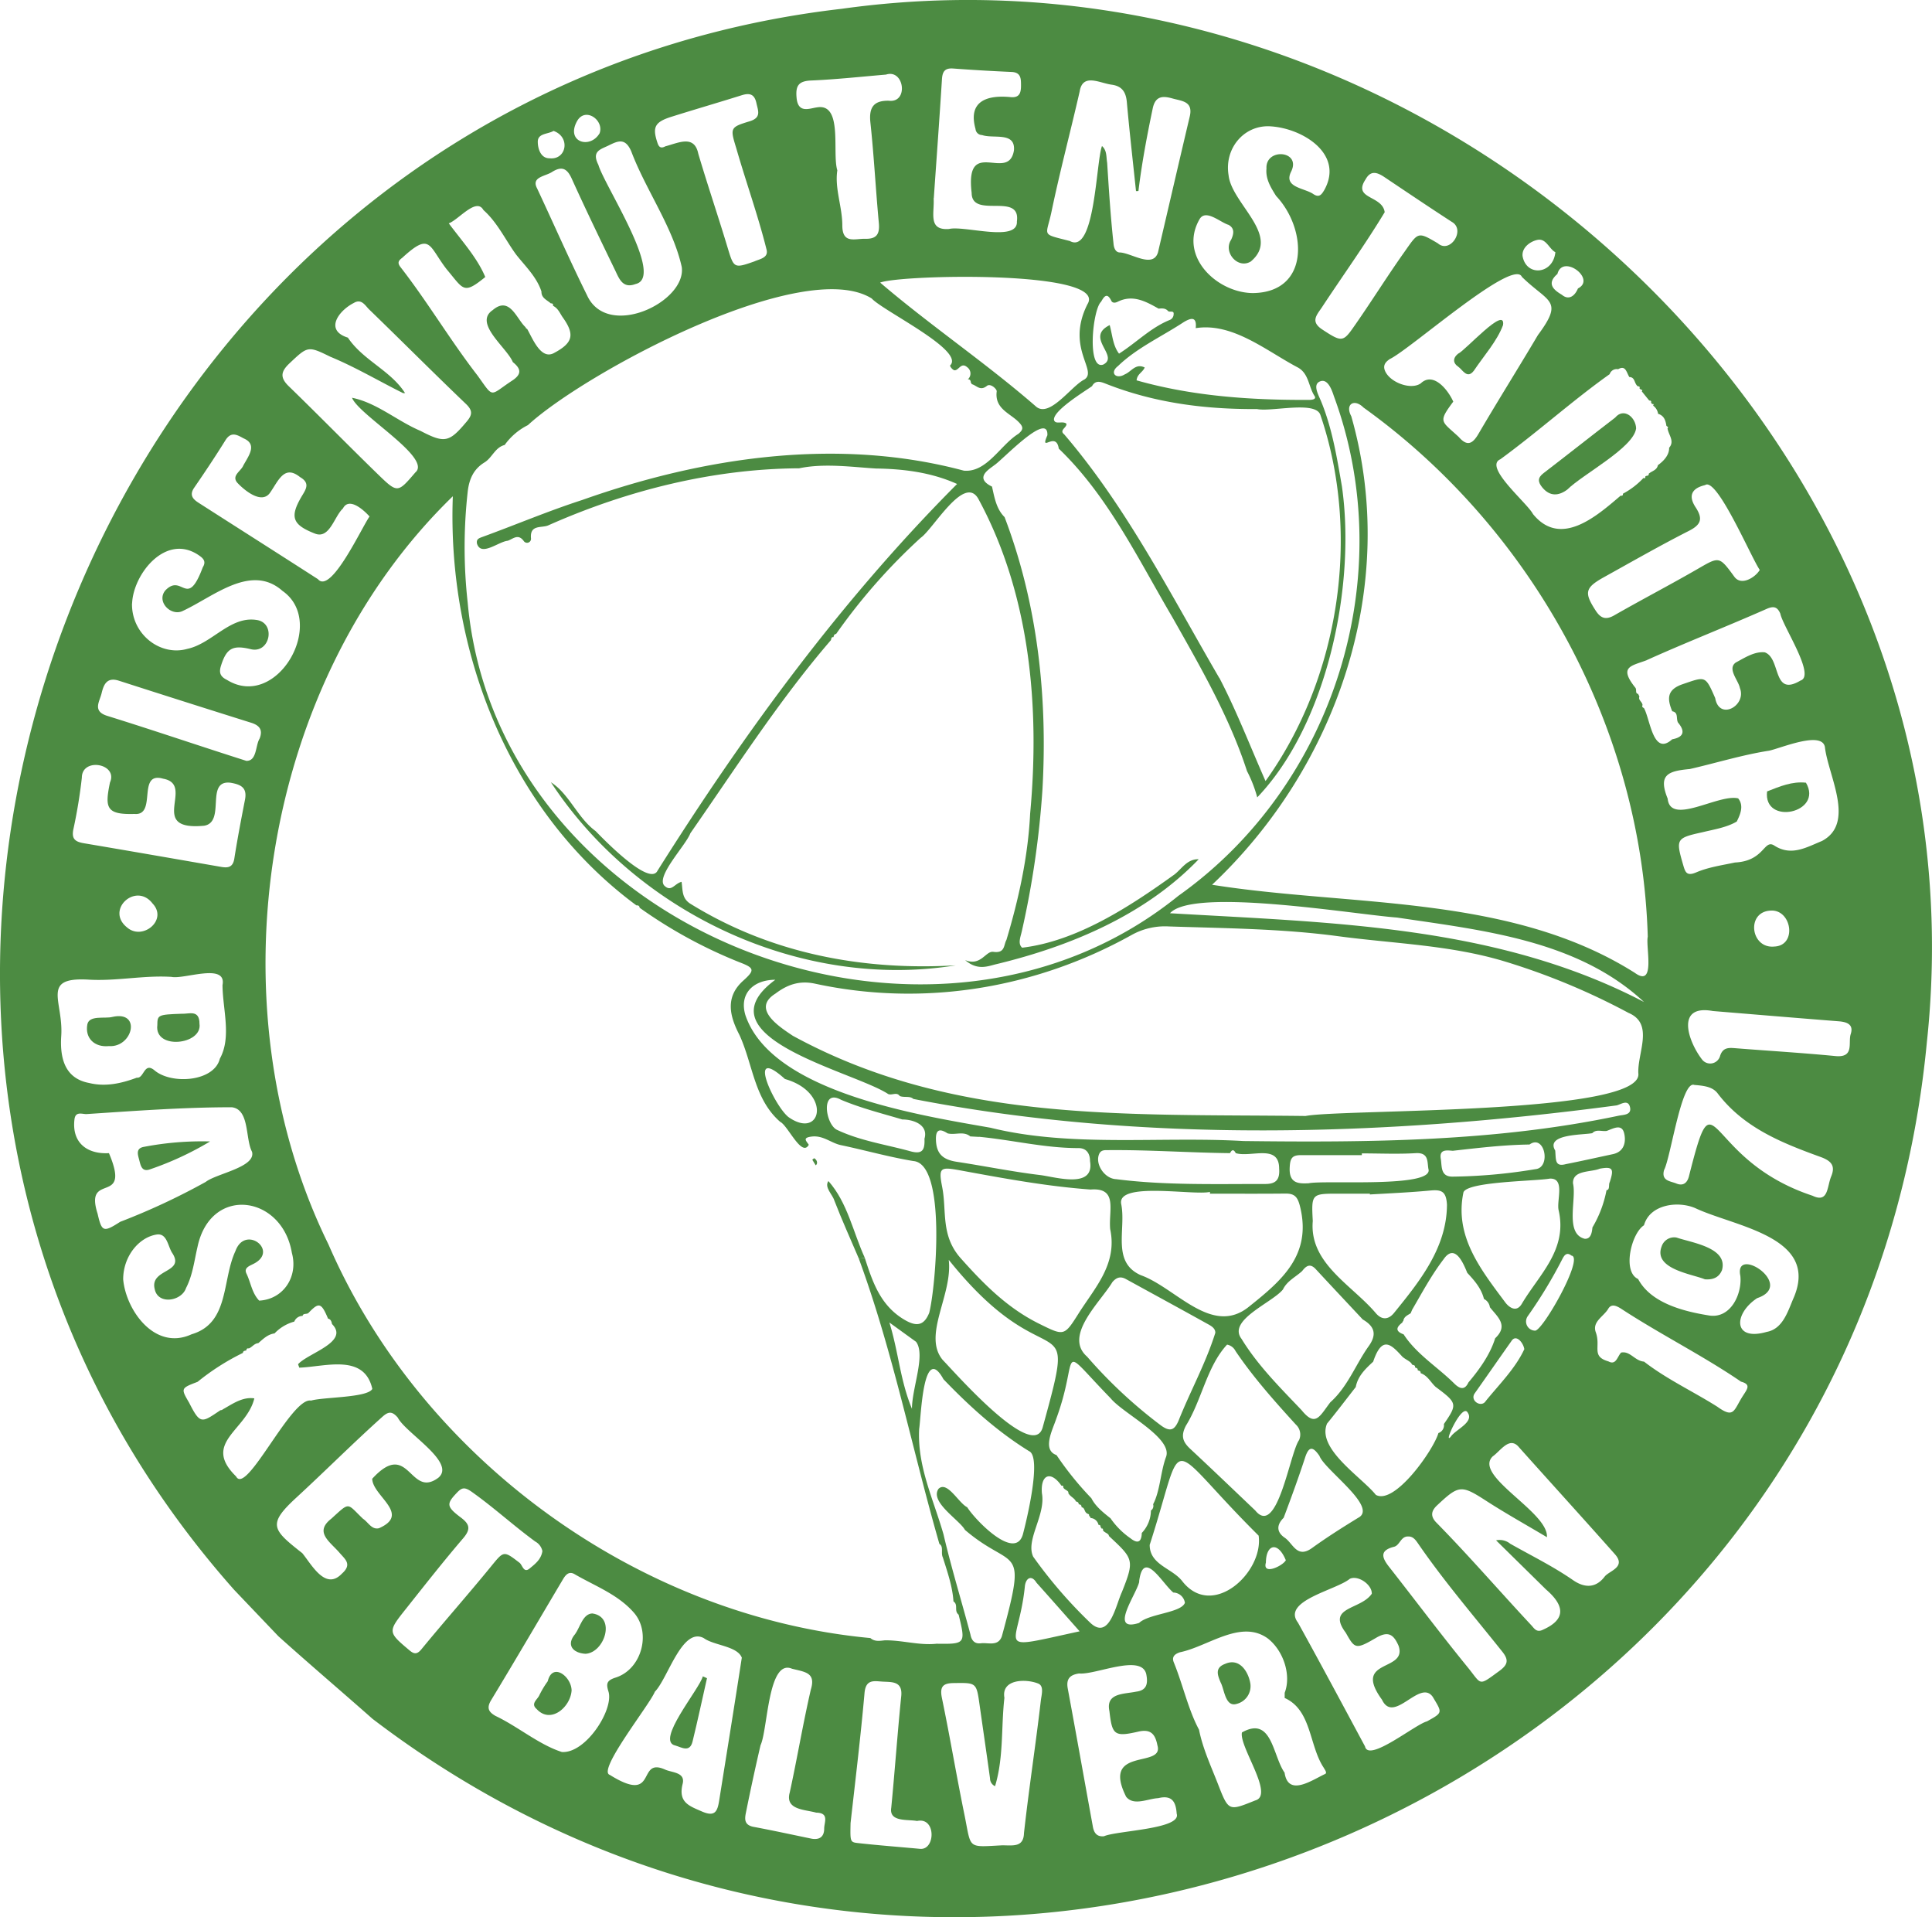 <svg xmlns="http://www.w3.org/2000/svg" id="Layer_1" data-name="Layer 1" viewBox="0 0 564.63 560.18"><defs><style>.cls-1{fill:#4c8b42;}</style></defs><path class="cls-1" d="M563.13,304.51c-20.89,219.55-278.3,331.86-454.24,197.72-9.14-8.08-18.46-16-27.53-24.15q-6.45-6.76-12.91-13.54C-78.92,298.49,26.08,27.92,246,2.57,419-21.68,582,129.07,563.13,304.51Zm-149.58,95c.07-.72-.47-.58-.89-.81-.32-1-2.26-1.55-3.09-2.6-3.15-3.44-5.71-5.8-8.26,1.76-2.26,2.09-4.48,4.18-5.09,7.41-2.79,3.57-5.52,7.18-8.39,10.68-3.12,7.37,10.15,15.66,14.26,20.82,5.48,3.07,16.85-13.08,18.29-18.06a2.4,2.4,0,0,0,1.6-2.63c4-5.82,3.95-6.13-2.43-10.87-1.5-1.4-2.31-3.27-4.37-4,.06-.68-.39-.64-.85-.84C414.39,399.79,414,399.72,413.55,399.55Zm65.6-286c.15-.47,0-.66-.51-.64-1.11-.87-.73-2.68-2.46-2.7-.85-1.34-1.06-3.59-3.28-2.29a2.17,2.17,0,0,0-2.48,1.45c-10.6,7.51-21.1,16.95-31.94,24.86-5,2.19,7.86,12.76,9.53,16,8.08,9.93,18.58.65,25.64-5.38.48.12.7-.07.65-.56a22.78,22.78,0,0,0,6-4.59c.45.18.59,0,.55-.45.39-.35,1.06,0,1-.8.92-.81,2.38-1,2.67-2.49,1.65-1.19,3.34-2.92,3.29-5.1,1.67-1.91-.14-3.65-.48-5.67.4-.38-.06-.48-.32-.73-.23-1.59-.7-3-2.43-3.51a3.58,3.58,0,0,0-1.46-2.4c.3-.46.11-.54-.33-.41a.36.36,0,0,0-.29-.4c.16-.47,0-.69-.51-.67-.73-.89-1.46-1.79-2.18-2.69.29-.45.1-.54-.34-.45A.34.34,0,0,0,479.15,113.55ZM242.82,187.06c-15,17.39-27.71,37.23-41.06,56.4h0c-1.31,3.5-10,12.45-7.66,15.25,2.07,2.1,3-.55,5.09-1.06.39,2.57,0,4.91,2.79,6.54,23.41,14.41,50,19.43,77.31,17.87C234,289.35,186,266.73,161,228.56c5.33,3.36,7.78,10.41,13.06,14.26,2.39,2.45,15.76,16.27,18.1,11.59,25.44-40.4,53.78-79.14,87.55-113C272.15,138,264,137,256,136.89c-6.82-.41-15.1-1.61-22.45-.06-25.13.13-50.35,6.46-73.36,16.69-2,.82-5.42-.33-5,3.86a1.16,1.16,0,0,1-2.1.73c-1.66-2.31-3.15-.64-4.7-.11-2.7.25-7.8,4.72-9,.81-.19-1.19.4-1.5,1.52-1.9,9.75-3.55,19.34-7.62,29.21-10.81,35.38-12.55,74.72-18.44,111.57-8.58,6.74.6,10.66-7.52,15.95-10.77,1.49-1.27,1.5-2,0-3.5-2.54-2.55-7-3.86-6.35-8.9.08-.66-1.83-2.46-2.88-1.59-2,1.61-3-.19-4.47-.53a.38.38,0,0,0-.25-.44c.1-.53-.32-1.09-.87-.92a2.27,2.27,0,0,0-.17-3.59c-1.84-1.59-2.47,1.15-3.81.89a2.54,2.54,0,0,1-1.21-1.35c4.68-4.32-19.63-16-22.87-19.61-20.14-12.55-84,21.8-100.47,37h0A18.48,18.48,0,0,0,147.5,130l.13.19-.15-.17c-2.81.71-3.63,3.71-5.88,5.09-3.2,1.95-4.5,4.87-4.92,8.63a146,146,0,0,0,0,32.3c8.63,95.61,134,145.36,207.69,85.71,45.65-32.36,64.78-93.66,45.46-146-.68-2.11-1.89-5.22-4.08-4.3s-.45,3.89.33,5.78c3.29,8,4.64,16.49,6.1,24.89,4.14,29-4.31,69.5-24.75,90.86a37.77,37.77,0,0,0-3-7.7c-5.07-15.69-13.67-30.55-21.84-45-10-17-18.76-35.37-33.16-49.2-.81-5.33-5.68,1.48-3.33-3.9.34-7.29-13.39,7.46-15.53,8.75-1.28,1.07-6.06,3.63-.66,6.24.71,3.08,1.23,6.5,3.68,8.92,9.65,25.34,12.6,52.54,11.07,79.54A266.6,266.6,0,0,1,298.65,272c-.39,1.78-1.27,3.74.08,4.9,15.95-1.89,31.39-11.95,44.53-21.41,2.12-1.65,3.73-4.56,7.06-4.43-15.5,16.16-37.24,25.35-59,30.62-2.42.53-5.5,2.09-9.25-1.15,4.61,1.88,6-2.74,8.22-2.42,3.5.5,3-2,3.84-3.47,3.6-12,6.31-24.33,6.93-36.9,2.88-31.15,0-64.16-15.18-92.06-4.14-7.1-13.2,9-16.81,11.46a171.23,171.23,0,0,0-24.7,28.07h0c-.57.1-.7.44-.77.95C242.9,186.07,243,186.61,242.82,187.06Zm78.8,259.21c.09-.47-.08-.73-.58-.73a2.52,2.52,0,0,0-2.33-2,.82.82,0,0,0-.43-.63c.14-.65-.42-.49-.72-.8-.7-.49-.53-1.64-1.46-1.7,0-.56-.26-.84-.84-.87,0-.55-.35-.75-.83-.84-.37-1-1.67-1.38-2.22-2.47.25-.66-1.13-.89-1.46-1.61.05-.42-.11-.61-.54-.52-3.11-4.51-6.17-3.28-5.71,2.21,1.18,6.37-4.85,13.62-2.55,18.52A135.84,135.84,0,0,0,318.48,474c5.71,5.61,7.6-5,9.38-8.79,3.8-9.51,3.37-9.74-3.78-16.42,0-.76-1.3-.93-1.74-1.67.09-.4-.06-.58-.48-.5A.25.25,0,0,0,321.62,446.27ZM282,447c-1.58-2.9-10.37-8.16-7.71-12,2.55-2.42,5.89,4.2,8.38,5.39,2.14,3.49,13.88,15.82,16.25,8,1.07-4,5.63-22.74,1.81-24.4-9.33-5.76-17.46-13.16-25-21-5.95-10.82-6.54,10.95-7.1,14.53-.6,10.92,4.22,20.65,7.11,30.79,2.3,9.84,5.28,19.49,7.87,29.25.33,1.83,1.29,2.8,3.05,2.58,2.16-.26,5,1,6.12-2C300.41,450.21,296.29,459.24,282,447ZM72,394.56c-.47.14-.95.09-1,.73h0a69.06,69.06,0,0,0-13.26,8.46c-4.92,1.87-4.92,1.9-2.46,6.11,3.26,6.43,3.66,5.86,9.15,2.17a1,1,0,0,0,.72-.26c2.58-1.42,5.68-3.73,9.18-3.19C72.05,418,58.93,421.53,69,431.39c3,5.74,16.17-23.32,21.9-22.16,3.67-1.07,16.54-.81,17.91-3.42-2.34-10.4-13.71-6.48-21.34-6.2l-.36-1c2.86-3.26,15.14-6.5,9.92-11.75-.14-.71-.32-1.39-1.16-1.58-2-4.81-2.72-4.79-5.76-1.62-.57.41-1.52,0-1.67.82A2.65,2.65,0,0,0,86,386.15a12.5,12.5,0,0,0-5.77,3.45c-2,.27-3.31,1.61-4.74,2.84-1.19.1-1.75,1.12-2.76,1.55C72.23,393.89,72,394.11,72,394.56Zm409.3-201.68c-4.5,1.73-8.38,1.81-3.33,8.1.42.63-.16,1.61.78,1.77.12.26.25.51.37.76-.4,1.09.8,1.47.92,2.49-.24.48,0,.71.4.88,1.86,3.27,2.67,14.2,8.26,9.13,3.8-.7,3.58-2.67,1.69-4.9-.62-1.21.21-2.93-1.68-3.29-1.5-3.62-1.62-6.33,3.07-7.92,6.68-2.28,6.58-2.57,9.49,4.07,1.18,6.74,9.25,2.16,7.22-2.92-.43-2.29-3.75-5.59-1.24-7.45,2.7-1.45,5.53-3.31,8.5-3,4.83,1.71,2.15,13.19,10.44,8.25,4.55-1.4-5.2-15.89-5.89-19.56-.88-2.05-2-2.23-3.91-1.42C504.79,183,492.48,187.81,481.26,192.88ZM337,439.52c2.07-3.93,2.15-9.52,3.82-13.95,1.79-5.55-12.63-12.6-16.22-17-16.13-16.58-8.83-13.24-15.92,6-1,3.07-4.23,9.08.09,10.58a92.26,92.26,0,0,0,10.19,12.61c1.23,2.46,3.66,4.32,5.59,5.86a22.88,22.88,0,0,0,5.82,5.83c2.13,1.69,3.24,1.15,3.32-1.55a9.65,9.65,0,0,0,2.67-6.55A1.61,1.61,0,0,0,337,439.52Zm75.26-55.8c-.93.59-2,1-2.14,2.29a.34.34,0,0,0-.25.39c-1.77,1.34-2.24,2.55.34,3.47,3.79,5.86,10,9.57,14.94,14.51,1.41,1.34,2.89,1.95,4-.45,3.21-3.79,6.35-8.17,7.81-12.91,4.05-3.8.59-6.32-1.54-9.08a3.17,3.17,0,0,0-1.73-2.41c-.77-3.09-2.78-5.38-4.88-7.63-1.25-3.09-3.69-8.68-6.94-3.94-3.54,4.63-6.29,9.78-9.17,14.72h0Zm96.52,19.95c-11-7.53-23.74-13.9-35.15-21.38-1.22-.74-2.7-1.46-3.63.13-1.33,2.26-4.77,3.75-3.62,6.87,1.53,4.26-1.45,7,3.7,8.49,2.23,1.22,2.6-1.46,3.69-2.58,2.62-.56,4,2.44,6.7,2.64,6.66,5.16,14.32,8.69,21.41,13.17,5,3.59,4.75,1.07,7.52-3.22C510.71,405.77,511.79,404.47,508.73,403.67ZM186.93,265.2c-.08-.55-.42-.71-.93-.66C148.68,237,130.64,190,132.34,145,76.43,199.2,61.58,293.48,96,363.61c27.19,62.7,90.58,108.67,158.37,115,1.28,1.12,2.78.81,4.26.66,5.1-.05,10,1.54,15.07,1,8.48.12,8.54,0,6.46-8.49-1.44-1.13,0-2.86-1.51-3.88-.27-4.35-1.83-8.81-3.11-12.87-.64-1.29.31-3.13-1-3.92v0c-8-27.75-13.56-56.22-23.55-83.37l1.76-.17c2.27,7,4.52,13.84,11.51,18,3.5,2.08,5.75,1.88,7.31-2,1.86-7.23,5.15-43.5-4.61-44.33-7.13-1.17-14.11-3.16-21.19-4.65-2.89-.6-5.15-2.89-8.51-2.51-2.79.33-1.7,1.2-.89,2.4-2.05,3.79-6.12-5.65-8.36-6.7-7.6-6.63-7.93-16.68-11.89-25.35-2.67-5.15-4.49-10.95,1.14-15.94,3.34-3,3.24-3.66-.95-5.26a138.81,138.81,0,0,1-29.38-16ZM424,419.76c1.41-2.1,6.91-4.2,4.92-7.05C427.26,409.83,421.59,422.58,424,419.76Zm45.56-72c1-.21.48-1.62.89-2.37,1.3-3.94.85-4.59-2.88-3.93-2.65,1.11-8,.33-7.86,4.3,1.11,4.64-2.49,14.72,3.43,16.19,1.79.09,2.1-1.77,2.25-3.31A33.5,33.5,0,0,0,469.51,347.73Zm-202.6-26.64c-1-1-2.71-.35-4-.88-.91-1.27-2.16-.14-3.37-.57-9.86-6.57-55.86-16.6-33-33.4-6.35,0-10.65,4-8.74,10.35,7.61,22.52,50.81,29.22,71.66,32.89,23.43,5.79,49.53,2.47,73.92,3.88C400,333.83,437,333.59,473,326c1.43-.31,4-.16,3.34-2.63-.61-2.27-2.77-.61-3.9-.39C404.71,332,333.51,334.06,266.91,321.09ZM461.16,84.28c5.45-2.76-4.49-10.21-6-4.23-3.45,2.94-.81,4.82,1.3,6.08C458.46,87.82,460.23,86.52,461.16,84.28Zm-330.62-5.6c-5.33-6.89-4.65-11-13-3.34-1,.74-1.5,1.37-.54,2.64,8,10.28,14.58,21.44,22.56,31.74,4.92,6.83,3.36,5.92,10.15,1.47,2.91-1.91,2.5-3.52.17-5.38-1.71-4.23-11.58-11.35-5.89-15.2,5-4.27,7,2.67,9.61,5a.59.59,0,0,0,.45.48c1.57,2.72,4,9.14,7.83,7.07,5.65-3,6.19-5.45,2.45-10.62-.76-1.18-1.31-2.51-2.7-3.18.07-.51-.13-.76-.66-.72-1.1-1-2.79-1.54-2.73-3.46-1.41-4.32-4.85-7.53-7.41-10.81-3-4.07-5.47-9.41-9.55-13-2.07-3.78-7.23,2.82-10.12,3.89,3.78,5.09,8.33,10.07,10.66,15.68C135.37,86.21,135.51,84.56,130.54,78.68ZM44.6,264c-4.86-6.38-13.92,1.86-7.44,7C41.69,274.91,49.13,268.79,44.6,264ZM168.65,35.39c-3.38,6.08,3.75,8.3,6.58,3.56C176.63,35.16,171.05,31.11,168.65,35.39ZM31.84,336.93c6.69,15.75-7.36,5.07-3.31,17.72,1.21,5.31,1.71,5.48,6.6,2.34h0a197.57,197.57,0,0,0,25-11.66h0c3.11-2.45,14.75-4.3,13.52-8.81-2-3.79-.67-12.39-5.91-13-14.23,0-28.42,1.07-42.57,2-1.44-.07-3.18-.79-3.42,1.66C21,333.86,25.43,337.29,31.84,336.93Zm32.41-27.6c3.49-6.3.81-14.49.78-21.51,1.27-6.62-11.23-1.61-14.89-2.39-8.07-.52-16,1.27-24.12.81-14.25-.87-7.45,6.18-8.12,16.42-.54,7.93,2,12.62,8.16,13.77,4.71,1.16,9.35.16,13.92-1.55,2.14.28,2.08-4.65,5.12-2.19C50,316.94,62.57,316.12,64.25,309.33Zm334,76.18c-4.57-4.89-9.16-9.76-13.7-14.67-1.65-1.8-2.82-1-4,.54-1.93,1.77-4.41,2.89-5.6,5.37-3.09,3.87-16.3,8.95-12.12,14.42,4.81,7.86,11.29,14.25,17.56,20.85,4.1,5.05,5.27,1.79,8.4-2.3,5.05-4.5,7.33-10.88,11.11-16.25C402.39,390.07,401.91,387.63,398.24,385.51ZM229.41,315.27c-11.47-10.33-3.24,7.71,1,11.1C240.12,333.25,243.21,319.2,229.41,315.27Zm146,202.59c1,7.27,8,2.25,11.87.46.65-.33-.11-1.24-.41-1.81-4.33-6.51-3.51-16.84-11.42-20.39l0-1.51c2-5.18-.37-12.38-5-15.93-7.86-5.6-17.38,2.4-25.6,4.08-1.6.54-2.47,1.36-1.79,3,2.6,6.35,4.24,13.88,7.35,19.61,1.11,5.57,3.52,10.7,5.56,15.94,3.1,8,3.15,7.85,10.87,4.75,5.73-1.53-4.79-15.76-3.88-19.87C371.7,501.27,371.89,512.77,375.36,517.86Zm90-186.78c-2.77.57-13.84.19-10.89,5.1.23,2.68-.16,4.84,3.13,3.95,4.57-.9,9.12-1.93,13.68-2.9,3.53-.74,3.9-3.84,3.32-6.16-.72-2.86-3.26-1.28-5.11-.63C468.06,330.63,466.49,329.87,465.36,331.08Zm-132.45,131c-.68,3.56-9.15,15-.06,12.11,2.9-2.73,12.29-2.92,13.39-5.88a3.51,3.51,0,0,0-3.38-3C339.72,462.74,334.13,452.31,332.91,462.08Zm23.41-264c5,9.59,8.89,19.72,13.48,30.13,21.61-30.09,28-72.09,16-107.08-1.6-4.06-14.23-.74-18.49-1.61-15.16.1-30-1.79-44.21-7.41-1.34-.52-3-1.18-4,.72-2.37,1.66-11.44,7.19-11.12,9.86.38,1.49,2.51.18,3.62,1.1.26,1.13-2.24,1.87-.63,3.13C329.34,148.32,342.19,173.78,356.32,198.06ZM447,334.41c-7.54.09-15,1-22.43,1.83-1.84-.16-4-.47-3.49,2.4.35,2.1-.14,5.15,3.37,5.15a156.49,156.49,0,0,0,24.26-2.18C453.4,341.2,451.46,331.21,447,334.41ZM88.35,453.81c2.78,3.41,6.76,11,11.55,6,3.07-2.72,1-4.18-.57-6-2.81-3.32-7.62-6.08-2.52-10.06,5.59-5.08,4.46-4.58,9.27,0,1.53,1,2.55,3.31,4.7,2.76,9.4-4.14-1.88-9.38-2-14.44,10.84-11.83,10.91,6,19.34-.31,5.31-4.46-9.64-13.1-11.86-17.55-1.66-1.93-2.74-1.78-4.37-.37-8.61,7.71-16.78,15.91-25.29,23.74S79.57,446.91,88.35,453.81ZM338.61,90.18c-3.77-2.11-7.55-4.23-12-2-.72.36-1.5.38-1.82-.28-1.31-2.7-2.22-1.07-3,.27-2.47,2.23-4.22,20.14.66,18.34,4.8-2.51-5.53-7.89,1.86-11.52.82,3,.91,5.93,2.73,8.34,5.13-3.27,9.3-7.63,14.86-9.86a1.79,1.79,0,0,0,1.09-1.6c.19-1.33-1.17-.5-1.63-1C340.59,90,339.58,90.08,338.61,90.18Zm-52.51,242-2.53-.14c-2-1.66-4.39-.32-6.64-.89-2.34-1.52-3.5-1.12-3.4,1.9.13,4,1.93,5.78,6.11,6.41,8.15,1.24,16.25,2.9,24.43,3.88,4.6.6,15.87,4.09,14.49-4.08,0-2.28-1.07-3.82-3.41-3.81C305.33,335.46,295.8,333.07,286.1,332.15Zm89.07,111.27c-2.11,2.06-2.16,4.18.29,5.84s3.56,6.2,8,3,8.88-6,13.46-8.81c6-3.08-9.83-14-11.31-18.1-1.83-2.64-3.07-3.08-4.23.61C379.48,431.8,377.33,437.68,375.17,443.42ZM101.67,98.65c4.42,6.63,12.53,9.6,16.73,16.24a.9.9,0,0,0-.54,0c-6.76-3.34-14-7.64-21.33-10.66-6.6-3.25-6.6-3.08-12,2-2.34,2.24-2.81,4-.22,6.54,8.83,8.56,17.44,17.36,26.26,25.93,5.63,5.46,5.7,5.31,10.82-.67,5-4.2-16.61-16.8-18.51-21.81,7.25,1.46,13.15,6.77,20,9.67,7.13,3.71,8.4,3.39,13.55-2.76,1.59-1.9,1.79-3.15-.26-5.11-9.52-9.1-18.81-18.44-28.28-27.6-1.13-1.09-2.22-3.26-4.46-1.92C99,90.73,94.72,96.5,101.67,98.65ZM326.19,344.53c14.22,1.83,29.08,1.39,43.57,1.41,3,0,4.33-1.13,4.07-4.51,0-7.29-8.25-3.16-12.68-4.5-.56-1.12-1.12-1.12-1.67,0-11.9-.13-23.79-1-35.71-.88-.88,0-1.92-.09-2.48,1C319.87,340,322.78,344.4,326.19,344.53ZM349.45,95.88c.42-3.82-1.84-2.75-3.54-1.74-6.39,4.21-13.69,7.51-19.17,12.81-2.59,2-.53,4,2,2.42,1.87-.74,3.12-3.31,5.8-2-.54,1.39-2.2,1.88-2.37,3.76,16.36,4.65,33.53,5.8,50.47,5.71.82,0,2.17-.18,1.54-1.14-1.76-2.68-1.63-6.47-4.81-8.29C370.18,102.59,360.27,94.16,349.45,95.88ZM493.83,224.7c-6.52.59-9.24,1.74-6.45,8.65.79,8,14.84-1.47,20.6-.08,1.71,2.11.67,4.61-.41,6.77-2.95,1.74-6.6,2.29-10,3.12-7.77,1.7-7.85,2-5.65,9.6.6,2.06,1,3.35,3.86,2.11,3.52-1.5,7.46-2.05,11.26-2.86,8.62-.42,8.42-6.83,11.43-5,5,3.3,9.5.54,14-1.29,9.91-5.24,1.78-19.16.86-27.46-.9-4.83-13,.41-16.33,1.08C509.16,220.56,501.55,222.94,493.83,224.7ZM332,55.83c-.91-8.66-1.9-17.31-2.68-26-.26-2.92-1.39-4.65-4.38-5.08-3.55-.44-8.53-3.51-9.41,2-2.68,11.72-5.78,23.36-8.23,35.12-1.55,7.4-3.25,6.32,5.37,8.55,7.37,4.07,7.63-23.14,9.39-27.75,1.5,1.32,1.21,3.2,1.51,4.9.5,7.82,1,15.72,1.86,23.61.09,1.21.56,2.46,1.7,2.58,3.34,0,9.78,4.8,11.29,0,3.1-13.23,6.15-26.47,9.28-39.69,1.07-4.49-2.27-4.52-5-5.29s-5-.87-5.8,2.83c-1.68,8-3.2,16.06-4.19,24.19A3.18,3.18,0,0,1,332,55.83ZM478.74,373.7c3.74,7.07,13.38,9.5,20.88,10.68,6.23.88,9.55-6.38,9-11.58-1.93-9.18,16.35,2.66,4.9,6.5-6.94,4.59-7.09,12.69,2.78,9.86,4.6-.82,6.11-5.71,7.72-9.55,8.22-18.24-16.92-21.13-28.56-26.61-5.13-2.21-13.31-1.09-15,5C476.74,360.37,474.06,371.62,478.74,373.7Zm-97.18-47.63c10.77-2.09,99.06-.29,97.24-12.52-.23-6.09,4.65-14.43-2.86-17.6a199,199,0,0,0-36.4-15.1c-15.82-4.75-32.29-5.14-48.48-7.31-16.39-2.2-32.93-2.31-49.44-2.85a20,20,0,0,0-11,2.55c-28.2,15.66-60.8,21-92.43,14.17-4.61-1-8.16.33-11.56,2.9-7,4.37.83,9.5,5.08,12.33C278.41,328.1,328.57,325.43,381.56,326.07Zm100-52.41c-1.75-60.86-33.77-119.21-83.07-154.58-2.7-2.71-5.48-1-3.58,2.53,14.18,49.61-4.23,102.56-40.68,136.9,40.46,6.45,87.05,2.67,123.54,25.73C484,288.77,480.87,276.52,481.57,273.66Zm-157.1,85.55c-.55-5.48,2.4-12.29-5.75-11.65-12.77-.93-25.32-3.25-37.87-5.56-6.07-1.11-6.62-1-5.47,4.92,1.35,6.9-.5,14.06,5.37,20.68,6.84,7.69,13.73,14.61,22.95,19.17,7.29,3.6,7.3,3.7,11.53-3C320,376.21,326.58,369.35,324.47,359.21Zm29.15-10.44v-.52c-4.74,1.13-27.41-3.14-25.92,3.63,1.45,7.35-2.9,16.91,5.72,20.71,10.29,3.67,20.81,18.1,31.73,9.1,9.51-7.6,18.32-15.07,14.78-29.25-.7-2.77-1.61-3.73-4.28-3.7C368.31,348.82,361,348.77,353.62,348.77ZM257.23,82.57c14.58,12.48,31,23.54,45.67,36.32,4,3.12,10.23-6.14,14-8,4.08-2.6-5.54-9.18.91-22C324.1,78.85,263.1,80.22,257.23,82.57Zm180,367.49a4.93,4.93,0,0,1,4.15,1c6.14,3.47,12.52,6.6,18.3,10.6,3.87,2.69,7,2,9.28-1,1.31-1.72,6.38-2.73,3-6.55-9.28-10.47-18.7-20.81-28-31.21-2.78-3.41-5.38,1-7.7,2.62-5.88,5.66,16.42,16.3,15.83,23.62-6.13-3.65-11.85-6.84-17.34-10.36-7.71-5-8.28-5-14.75,1.05-1.82,1.69-1.92,3.24-.31,4.95,9.59,9.75,18.53,20.12,27.86,30.11.81.87,1.51,2.23,3.39,1.28,7.13-3.17,6-7.35.88-11.76ZM164.2,511.9c7,.5,15.27-12.44,13.62-17.68-.73-2.33-.48-3.24,2.12-4.07,7.6-2.42,10.48-13.12,5.28-19-4.7-5.35-11.37-7.75-17.32-11.22-1.61-.93-2.59.2-3.35,1.48-7,11.78-13.9,23.61-21,35.32-1.43,2.36-.71,3.5,1.26,4.63C151.34,504.45,157.55,509.78,164.2,511.9ZM424.72,117.35c-4.55,6.11-3.49,5.58,1.61,10.33,2.44,2.8,4,2.09,5.77-.94,5.66-9.68,11.64-19.18,17.36-28.84,7.69-10.36,3.06-9.41-4.68-17-2.48-5.67-32.69,21.22-38.6,24-1,.69-2,1.57-1.53,3.12,1.14,3.57,7.58,6.08,10.56,4C418.89,108.51,423.18,113.9,424.72,117.35Zm-207.92,367c-1.34-3.43-8.11-3.54-11.1-5.71-6.35-3.42-10.54,11.86-14.32,15.65-1.4,3.66-16.93,23.08-13.18,24.29,14.25,8.89,7.75-5.28,16.14-1.56,2,.94,6,.75,5.17,4.16-1.37,5.45,1.9,6.48,5.65,8.11s4.5,0,5-3.07C212.43,512,214.51,499.13,216.8,484.31ZM199.24,78c-2.59-11.68-10.53-22.53-14.78-33.84-1.72-3.89-3.78-3.05-6.52-1.69-2.43,1.2-5.11,1.66-3.06,5.7,1.74,6.06,19.58,32.89,10.85,34.82-3.79,1.45-4.82-1.67-6-4.1-4.28-8.84-8.56-17.68-12.61-26.62-1.34-3-2.85-3.82-5.68-2.09-1.95,1.36-6.29,1.46-4.48,4.85,4.87,10.4,9.49,20.93,14.59,31.22C177.49,99.35,200.69,88.24,199.24,78ZM400.35,349v-.23h-9.17c-7.87,0-7.95,0-7.52,8-1.07,12.41,11.52,18.7,18.5,27,1.67,1.89,3.59,1.91,5.27-.18,7.43-9.16,15.41-19,15.45-31.63-.23-3.7-1.44-4.41-4.66-4.13C412.27,348.39,406.3,348.66,400.35,349Zm-45.17,40.4c0-1.44-1.41-2.09-2.56-2.73-7.84-4.36-15.72-8.64-23.57-12.95-1.59-.87-2.75-.5-3.94.87-3.56,5.93-14.39,15.7-7.4,21.8a139.26,139.26,0,0,0,21.45,20c2.94,2.22,4.12,1.29,5.23-1.18C347.85,406.48,352.32,398.49,355.18,389.43ZM36,373.8c.8,9,9.25,21,20,16.05,11.08-3.26,8.83-15.82,12.81-24.32,2.85-7.91,13.12.12,5,3.88-1.15.58-2.55,1.14-1.78,2.71,1.27,2.62,1.59,5.7,3.72,7.9,7.07-.37,11.46-7,9.55-13.95-2.83-16.92-23.77-19.84-27.58-1.73-.94,4-1.4,8.24-3.35,12-1.27,3.84-8.19,5-9.15.34-1.54-6,8.85-4.68,5.2-10.45-1.37-1.92-1.52-6-4.64-5.52C40.59,361.52,36,367.07,36,373.8Zm2.58-197.48c-.16,9.09,8.36,15.5,16.15,13.27,7.23-1.52,12.48-9.6,20.17-8.46,5.88.74,4.07,10.14-1.81,8.5-5.1-1.2-6.88-.18-8.47,4.77-.61,1.9-.48,3.19,1.72,4.26,14.6,9,29.33-16.83,16.23-26-9.15-8.11-20.08,1.6-29,5.77-3.43,1.88-8-2.57-5.25-5.92,5-5.19,6.29,5.7,10.94-6.75,1.05-1.67.19-2.58-1-3.41C48.55,155.5,38.92,167.72,38.61,176.32ZM370.8,36.89c-7.47-.15-13,6.63-11.75,14.27.82,8.32,15.51,17.69,6.5,25.24-3.81,2.33-8.15-2.75-5.75-6.35.78-1.69,1.1-3.32-.75-4.35C356.65,65,352.41,61,350.6,64c-6.29,10.8,5,21.56,15.57,21.63,16.6-.2,15.93-18.66,6.77-28.38-1.56-2.48-3.1-4.95-2.81-8-.34-6.15,10.31-5.3,7.19.92-2.28,4.61,3.86,4.73,6.47,6.51,1.83,1.26,2.53,0,3.24-1.16C393,44.79,380.21,37.2,370.8,36.89Zm-12.2,356c-5.9,6.37-7.39,16.24-12,23.64-1.59,3.05-.92,4.77,1.25,6.8,6.38,5.94,12.69,12,19,18,6.47,8,10.07-16.69,12.8-20.56a3.93,3.93,0,0,0-.91-4.51c-6.25-6.86-12.44-13.79-17.65-21.5A3.48,3.48,0,0,0,358.6,392.87Zm-67.79,129a2.48,2.48,0,0,1-1.47-2.25c-1-7.27-2.07-14.54-3.1-21.81-.87-6.2-1-6.16-7.34-6.07-3.25,0-4.34.93-3.61,4.43,2.36,11.37,4.27,22.85,6.61,34.23,2,9.9.68,9.28,11,8.75,3.16,0,6.24.65,6.36-3.57,1.43-12.91,3.42-25.77,4.92-38.67.2-1.72,1-4.23-.7-5-3.56-1.47-10.92-1.41-9.94,4.15C292.55,504.64,293.37,513.43,290.81,521.88Zm110.1-56.22c.1-2.7-4.06-5.53-6.44-4.36-4,3.3-20,6.41-15.13,12.8,6.64,12,13.1,24.09,19.59,36.16,1,4.79,14.68-6.44,18.07-7.3,4.74-2.62,4.52-2.48,1.73-7.17-3.77-5.37-11.37,8.17-14.85.81-8.81-12.12,7.51-8,4.86-15.73-1.45-3.32-3-4.44-6.6-2.32-5.93,3.47-6.19,3.21-8.82-1.48C387.54,469.4,397.7,470.42,400.91,465.66ZM39.29,237.82c-8.29.25-8.68-1.81-7.15-9.2,2.45-5.53-8.21-7.42-8.22-1.39A149.69,149.69,0,0,1,21.51,242c-.72,3.07.37,3.93,3,4.38,13.39,2.26,26.76,4.59,40.13,6.91,2,.35,3.44.13,3.84-2.42.9-5.74,2-11.47,3.11-17.17.72-3.6-1.22-4.48-4.21-5-7.55-.9-1.3,11.46-7.7,12.56-16.93,1.62-2.38-12-12-13.74C39.9,225.29,46,238.41,39.29,237.82Zm283.35,298.7c3.71-1.66,22.75-2.06,21.25-6.59-.24-3.56-1.42-5.51-5.42-4.54-3,.14-7.16,2.37-9.36-.42-7.39-14.78,11.19-8.15,9.15-15-.62-3.17-1.85-4.92-5.68-4-6.94,1.6-7.57.88-8.35-6-1.13-5.35,4.14-4.94,7.83-5.7,3-.38,3.44-2.22,3-4.77-.95-6.63-14.86-.06-19.68-.54-2.69.38-3.85,1.57-3.32,4.43,2.48,13.36,4.85,26.73,7.29,40.1C319.64,535.29,320.36,536.75,322.64,536.52ZM108,150.91c-1.68-1.88-6-5.81-7.78-2.34-2.55,2.32-3.87,9-8.16,7.34-6.57-2.56-7.42-4.8-4-10.7,1.28-2.16,2.75-4-.37-5.81-4.59-3.7-6.29,1-8.69,4.45-2.43,3.74-7.66-.65-9.69-2.85-1.69-2.08,1.12-3.31,1.8-5,1.54-2.81,4.21-6.16.06-7.93-1.84-1-3.62-2.11-5.28.56-2.92,4.69-6,9.31-9.13,13.86-1.49,2.15-.39,3.34,1.25,4.4,11.63,7.45,23.29,14.85,34.91,22.33C96.72,173.76,105.74,154.05,108,150.91Zm164.86-93c.27,4.37-1.73,9.44,4.48,9,4.46-1.1,20.2,4,19.85-2.22,1.18-8.71-13.16-.62-13.22-8.3-2-16.76,10.81-2.91,12.36-12.46.46-5.52-6-3.31-9.32-4.47a1.93,1.93,0,0,1-1.91-1.76c-2.3-8.22,3.43-10,10.29-9.32,2.57.24,3-1.29,3-3.36s0-3.89-2.82-4q-8.52-.37-17-1c-2.39-.18-3.13.85-3.28,3.08C274.55,34.87,273.69,46.62,272.9,57.94ZM455.52,353.65c-.68-2.86,2-9.47-2.58-9.28-4.34.76-24.07.85-25.24,4-2.69,12.75,4.95,22.43,12.13,32.05,1,1.4,3.28,3.31,4.92.53C449.78,372.44,458.16,365.2,455.52,353.65Zm-297,99.58a4.14,4.14,0,0,0-2.07-2.81c-6.36-4.64-12.17-10-18.61-14.55-2.06-1.45-2.88-1.25-4.35.32-3,3.15-3.06,4,1.06,7.1,2.7,2,3.15,3.44.79,6.19-5.76,6.73-11.24,13.71-16.75,20.65-5.31,6.67-5.27,6.72,1.13,12.11,1.22,1,2.11,1.27,3.44-.35,6.67-8.13,13.65-16,20.31-24.16,3.78-4.62,3.68-4.72,8.36-1.12.87.66,1.2,3.18,3,1.64C156.34,457,158.14,455.66,158.51,453.23ZM224,72.82c-2.47-9.88-6-19.69-8.82-29.5-1.81-5.91-1.86-6.14,3.87-7.87,3.55-1.08,2.5-3.06,2-5.38-.58-2.61-2-2.95-4.26-2.25C209.85,30,202.94,32,196.09,34.16c-4.71,1.51-5.45,3-4,7.41.33,1,.75,2.07,2.36,1.18,3.83-1,8.48-3.47,9.63,2.18,2.71,9.15,5.79,18.19,8.54,27.33,1.85,6.11,1.86,6.23,7.85,4.12C222.11,75.64,224.71,75.33,224,72.82Zm290.31,93.73c-2.55-3.67-12.55-27.31-16-24.81-3.87.9-5,3.08-2.78,6.46s1.64,5.1-2,6.94c-8.38,4.26-16.55,8.94-24.77,13.5-5.58,3.1-5.83,4.51-2.42,9.77,1.49,2.3,3,2.77,5.43,1.38,8-4.58,16.26-8.87,24.28-13.5,6.4-3.69,6.35-3.87,10.77,2.16C508.85,171.37,513.06,168.64,514.27,166.55ZM244.71,49.77c-.81,5.3,1.45,10.6,1.46,16.09s3.67,3.84,6.68,3.91c3.29.09,4.28-1.32,4-4.54-.92-9.78-1.42-19.61-2.47-29.38-.49-4.46.94-6.5,5.37-6.42,5.86.73,4.53-9.37-.8-7.64-7.29.62-14.58,1.42-21.9,1.73-3.79.16-4.58,1.65-4.24,5.13.45,4.61,3.82,3,5.91,2.73C246.45,30,243.12,44.68,244.71,49.77ZM404.68,62c-5.74,9.5-12.29,18.59-18.4,27.87-1.54,2.27-3.34,4.11.18,6.42,5.32,3.49,6,3.72,8.79-.24,5.18-7.33,9.92-15,15.09-22.29,4.17-5.9,3.87-6.22,9.88-2.66,3.58,3.12,8.17-3.92,4.11-6.25-6.62-4.29-13.16-8.7-19.71-13.09-2.06-1.37-4-2.13-5.52.64C395.19,58.25,404,57,404.68,62Zm90.49,255c-3.77-1.45-6.89,21.17-8.84,24.85-.89,3.22,1.85,3.23,3.59,3.95s3.07.1,3.65-2c8.11-32.09,3.76-5.12,36.14,5.57,4.67,2.25,4.21-2.63,5.45-5.62s.24-4.5-3.08-5.7c-11.21-4.07-22.33-8.46-30-18.46C500.6,317.53,498.08,317.24,495.17,317ZM248.58,532.66c-.12,5.34-.14,5.59,2.06,5.84,6.06.68,12.14,1.13,18.21,1.7,4.56.45,4.78-9.39-.84-8.14-2.72-.53-8.25.39-7.54-3.89,1.06-10.9,1.82-21.83,2.93-32.72.38-4.37-2.93-3.94-5.6-4.12-2.42-.16-4.78-.7-5.14,3.32C251.54,507.34,250,520,248.58,532.66Zm-11.25,4.6c2.4.36,3.55-.8,3.54-3,0-1.83,1.56-4.57-2.35-4.64-3.31-.94-9.16-.77-7.71-5.91,2.18-10,3.86-20.1,6.16-30.06,1.54-5-1.78-5.12-5.51-6.08-7.06-3-7.05,17.85-9.19,22.35q-2.21,9.49-4.14,19.06c-.38,1.93-1.08,4.19,2.12,4.8C226,534.85,231.64,536.09,237.33,537.26ZM72,222.31c3.11.06,2.62-4.49,3.87-6.51,1-2.54,0-3.84-2.45-4.62q-19.37-6.08-38.68-12.29c-3.6-1.16-4.47,1.27-5.06,3.71s-2.73,5.22,1.71,6.58C45,213.41,58.43,218,72,222.31ZM500.58,295.4c-11-2-7.22,8.84-3.22,14.08a3,3,0,0,0,5.35-1c.77-2.33,2.3-2.38,4.23-2.23,9.81.78,19.64,1.36,29.43,2.31,5.68.56,3.69-3.91,4.5-6.4.91-2.78-1-3.55-3.44-3.75C525,297.43,512.56,296.39,500.58,295.4Zm-20.11-2.63c-19.43-18.09-47.09-20.94-72.2-24.68-12.45-.91-59.44-8.91-66.34-1.26C389.39,269.61,437.58,270.36,480.47,292.77ZM398,337v.51H380.16c-2.62,0-3.14,1-3.25,3.78-.18,4.61,2.78,4.56,5.54,4.44,4.7-1,36.85,1.46,35-4.21-.36-2.13.11-4.8-3.68-4.59C408.5,337.25,403.23,337,398,337Zm-120.74,31c1.28,10.26-7.76,22.12-1.75,29.35C279,400.93,302,427.26,304.74,417,315.42,378.28,307,405.25,277.24,368.06Zm-7.06-35.35c1.12-4-3.23-5.56-6.49-5.56-6-1.78-12.11-3.3-17.93-5.76-6-3.31-4.58,7-1.25,8.75,6.75,3.22,14.13,4.28,21.27,6.23C269.45,337.38,270.33,336.22,270.18,332.71ZM411.54,448.93c-2.17-.07-2.41,2.54-4.09,3-4.23,1.05-3.68,3.08-1.53,5.82,7.68,9.78,15.14,19.74,23,29.38,4.21,5.17,3,5.66,9.25,1.1,2.47-1.8,2.85-3.17.91-5.6C430.72,472.14,422,462,414.4,450.94,413.7,449.92,412.94,448.88,411.54,448.93ZM336,451.39c0,5.92,6.68,6.79,9.62,10.73,8.83,11.07,23.7-2.76,22.22-13.43C339.61,420.68,346.88,417.64,336,451.39Zm-20.47,25.26c-4.55-5.13-8.56-9.69-12.61-14.21-1.52-2.48-3.23-1.29-3.42,1.25C297.6,481.86,289.67,482.26,315.49,476.65Zm133.08-87.86c2.19.2,14.47-21.48,10.64-21.93-1.6-1.31-2.31.38-2.77,1.23a137.26,137.26,0,0,1-10,16.48A2.68,2.68,0,0,0,448.57,388.79Zm-3.12,5.48c-.23-1.87-2.42-4.64-3.79-2.41-3.58,5.06-7.11,10.16-10.69,15.22-1.56,2.15,1.92,4.38,3.22,2.25C438.11,404.54,442.85,399.86,445.45,394.27Zm-185.58-7.9c2.7,8.7,3.12,16.84,6.61,25.26,0-6.09,4.06-15.78,1.2-19.58C265.41,390.38,263.13,388.74,259.87,386.37ZM454.56,73.69c-1.8-.93-2.69-4.08-5.18-3.61-2,.39-4.65,2.14-4.41,4.72C446,80.87,453.88,80.26,454.56,73.69Zm62.92,192.37c-7.26.33-5.88,11.22,1.09,10.5C525.29,276.27,523.63,265.67,517.48,266.06ZM161.77,38.25c-1.66,1-4.63.65-4.6,3.2,0,1.93.82,4.82,3.44,4.8C165.6,46.78,166.77,40,161.77,38.25Zm214,417.59c-2.3-5.56-5.75-4.68-5.81.72C368.86,460.36,374.88,457.59,375.81,455.84Z"></path><path class="cls-1" d="M251,367.75c-2.41-5.65-4.95-11.25-7.17-17-.52-1.74-3-3.84-1.73-5.67,5.62,6.33,7.2,14.94,10.66,22.47Z"></path><path class="cls-1" d="M238.39,340.49l-1-1.64a3.5,3.5,0,0,0,.5-.44C238.73,338.76,239.14,339.94,238.39,340.49Z"></path><path class="cls-1" d="M167.05,493.92c-.32,4.87-6.11,9.91-10.22,5.42-1.79-1.53.13-2.69.73-3.89a27.2,27.2,0,0,1,2.52-4.22C161.46,485.57,167,489.85,167.05,493.92Z"></path><path class="cls-1" d="M171.1,483.21c-3.77-.24-5.69-2.64-3-5.79,1.41-1.93,2.21-5.89,5-6C180.14,472.4,176.65,482.93,171.1,483.21Z"></path><path class="cls-1" d="M478.16,125.17c-.7,5.64-15.53,13.35-20.12,17.88-2.47,1.84-5.07,2.11-7.33-.66-1.3-1.61-1.37-2.8.4-4.15,7-5.37,13.92-10.85,20.92-16.22C474.53,119,478.05,121.88,478.16,125.17Z"></path><path class="cls-1" d="M439.26,95c-1.75,4.7-5.68,9.06-8.5,13.28-2,2.66-3.33-.31-4.67-1.2s-1.65-2.34,0-3.71C428,102.66,440.16,89,439.26,95Z"></path><path class="cls-1" d="M206.62,490.34c-1.4,6.17-2.71,12.35-4.22,18.5-.82,3.35-3.28,1.66-5,1.18-6-1.22,7-16.42,8-20.22Z"></path><path class="cls-1" d="M31.82,305.65c-4.21.42-7-2.33-6.31-6.27.49-2.87,5.15-1.67,7.31-2.25C41.45,295.17,38.81,306.15,31.82,305.65Z"></path><path class="cls-1" d="M53.09,296.2c2.08.13,5.21-1.35,5.21,2.92.94,6.16-13.24,7.74-12.32.41C46,296.54,46.17,296.44,53.09,296.2Z"></path><path class="cls-1" d="M498.25,373.79c-3.7-1.54-15.17-3-12.63-9.61A3.85,3.85,0,0,1,490,361.6c4.52,1.54,15.09,2.94,13.25,9.52C502.49,372.93,501.08,374,498.25,373.79Z"></path><path class="cls-1" d="M365.44,492.05a5.34,5.34,0,0,1-4,5.79c-3.37,1.05-3.59-4.21-4.69-6.22-.91-2.17-1.79-4.33,1.31-5.47C362.35,484.25,364.94,488.63,365.44,492.05Z"></path><path class="cls-1" d="M61.4,333.51a91.65,91.65,0,0,1-17.53,8.14c-2.43.89-2.77-1.14-3.17-2.68s-1.15-3.47,1.42-3.89A89.67,89.67,0,0,1,61.4,333.51Z"></path><path class="cls-1" d="M516.43,231.24c3.66-1.43,7.29-3,11.36-2.55C533,237.55,515.27,241.32,516.43,231.24Z"></path></svg>